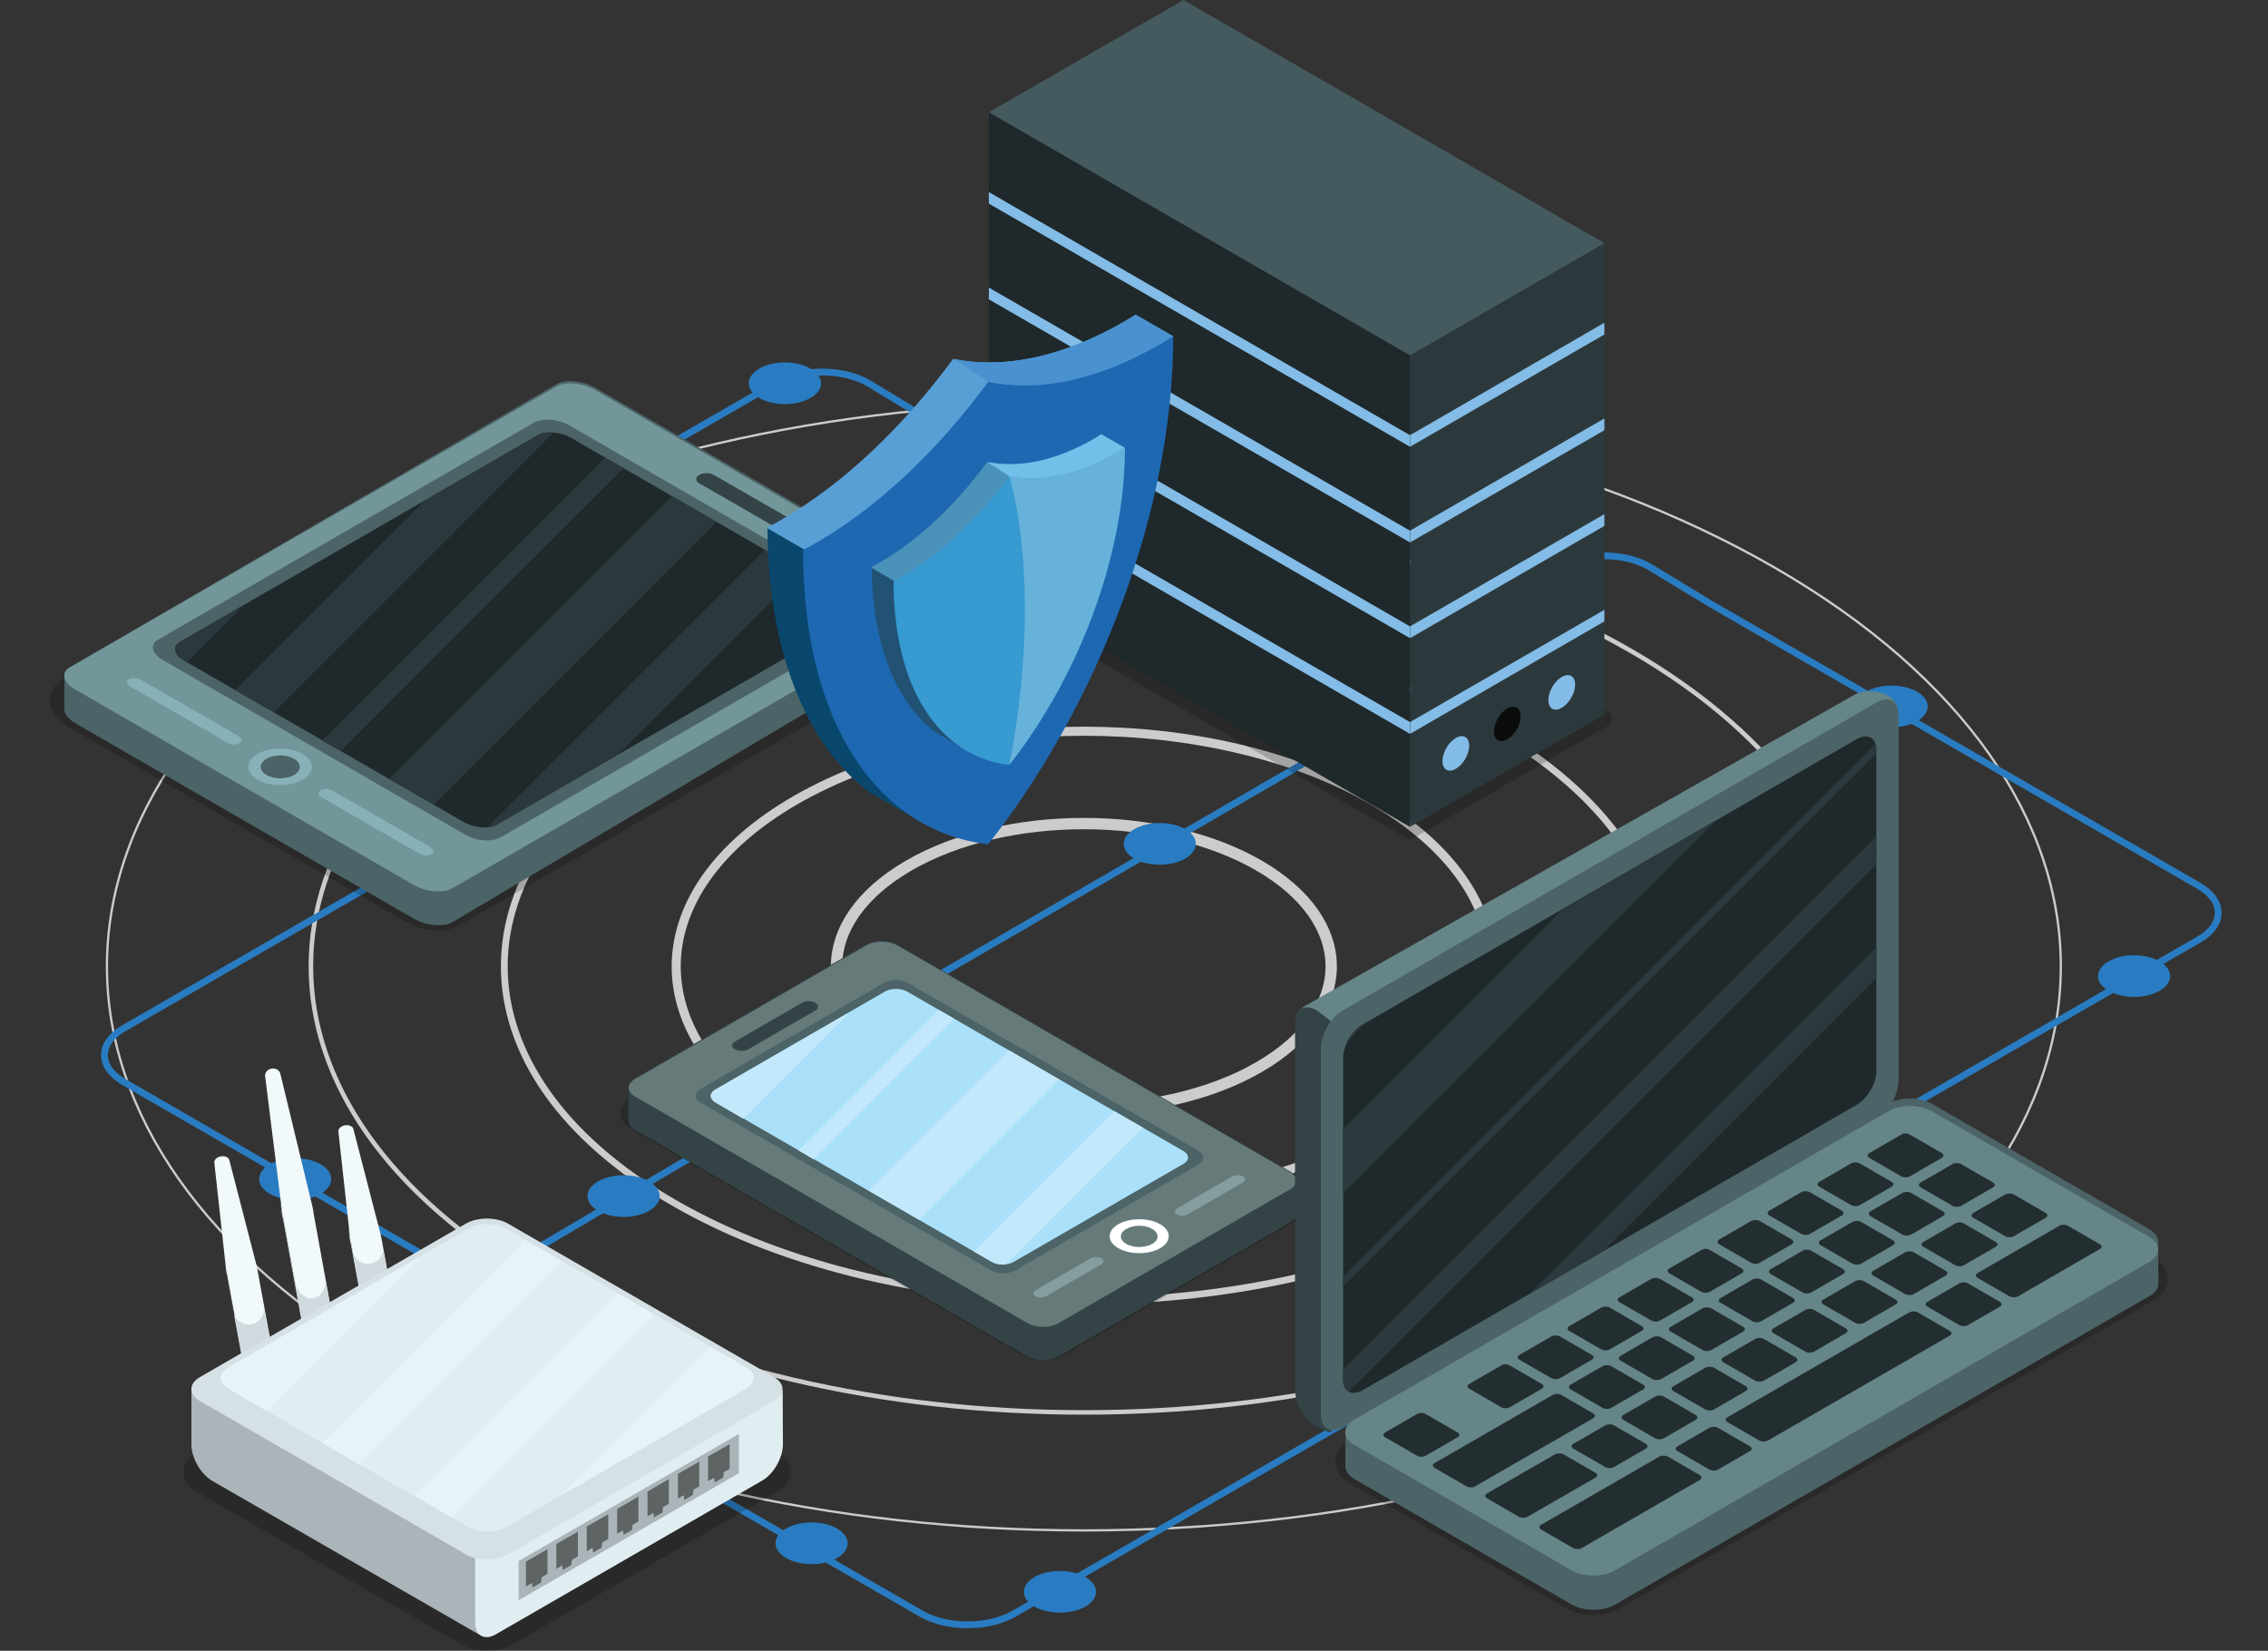 <?xml version="1.0" encoding="UTF-8"?> <!-- Generator: Adobe Illustrator 19.0.0, SVG Export Plug-In . SVG Version: 6.00 Build 0) --> <svg xmlns="http://www.w3.org/2000/svg" xmlns:xlink="http://www.w3.org/1999/xlink" id="Layer_1" x="0px" y="0px" viewBox="0 0 1000 727.9" xml:space="preserve"><rect x="0" y="0" width="1000" height="727.9" fill="#333333" stroke="none"/> <g id="XMLID_1_"> <g id="XMLID_155_"> <path id="XMLID_160_" fill="none" stroke="#CCCCCC" stroke-linecap="round" stroke-linejoin="round" stroke-miterlimit="10" d=" M782.5,602c-168.2,97.1-441,97.1-609.2,0c-168.2-97.1-168.2-254.6,0-351.7c168.2-97.1,441-97.1,609.2,0 C950.7,347.4,950.7,504.8,782.5,602z"></path> <path id="XMLID_159_" fill="none" stroke="#CCCCCC" stroke-width="2" stroke-linecap="round" stroke-linejoin="round" stroke-miterlimit="10" d=" M718.9,565.2c-133.1,76.8-348.9,76.8-482,0c-133.1-76.8-133.1-201.4,0-278.3c133.1-76.8,348.9-76.8,482,0 C852,363.8,852,488.4,718.9,565.2z"></path> <path id="XMLID_158_" fill="none" stroke="#CCCCCC" stroke-width="3" stroke-linecap="round" stroke-linejoin="round" stroke-miterlimit="10" d=" M658.6,530.4c-99.8,57.6-261.6,57.6-361.4,0c-99.8-57.6-99.8-151,0-208.7c99.8-57.6,261.6-57.6,361.4,0 C758.4,379.4,758.4,472.8,658.6,530.4z"></path> <path id="XMLID_157_" fill="none" stroke="#CCCCCC" stroke-width="4" stroke-linecap="round" stroke-linejoin="round" stroke-miterlimit="10" d=" M605,499.5c-70.2,40.5-184,40.5-254.2,0c-70.2-40.5-70.2-106.2,0-146.7c70.2-40.5,184-40.5,254.2,0 C675.2,393.3,675.2,459,605,499.5z"></path> <path id="XMLID_156_" fill="none" stroke="#CCCCCC" stroke-width="5" stroke-linecap="round" stroke-linejoin="round" stroke-miterlimit="10" d=" M555,470.6c-42.6,24.6-111.6,24.6-154.2,0c-42.6-24.6-42.6-64.4,0-89c42.6-24.6,111.6-24.6,154.2,0 C597.6,406.2,597.6,446,555,470.6z"></path> </g> <path id="XMLID_154_" fill="none" stroke="#297CC1" stroke-width="3" stroke-linecap="round" stroke-linejoin="round" stroke-miterlimit="10" d=" M624.3,285.8l62-35.8c11.4-6.6,29.8-6.6,41.1,0l26.7,16.2l215.4,124.4c11.4,6.6,11.4,17.2,0,23.7L781.4,522.9"></path> <path id="XMLID_153_" fill="none" stroke="#297CC1" stroke-width="3" stroke-linecap="round" stroke-linejoin="round" stroke-miterlimit="10" d=" M221.4,238.5L341.9,169c11.4-6.6,29.8-6.6,41.1,0l26.7,16.2l136.1,78.6"></path> <path id="XMLID_152_" fill="none" stroke="#297CC1" stroke-width="3" stroke-linecap="round" stroke-linejoin="round" stroke-miterlimit="10" d=" M240.1,584.2L54.6,477.1c-11.4-6.6-11.4-17.2,0-23.7l200.9-116"></path> <line id="XMLID_151_" fill="none" stroke="#297CC1" stroke-width="3" stroke-linecap="round" stroke-linejoin="round" stroke-miterlimit="10" x1="364.5" y1="475" x2="221.4" y2="559.5"></line> <line id="XMLID_150_" fill="none" stroke="#297CC1" stroke-width="3" stroke-linecap="round" stroke-linejoin="round" stroke-miterlimit="10" x1="601.3" y1="321.2" x2="364.9" y2="458.4"></line> <path id="XMLID_149_" fill="none" stroke="#297CC1" stroke-width="3" stroke-linecap="round" stroke-linejoin="round" stroke-miterlimit="10" d=" M666.1,585.2L447.2,711.5c-11.4,6.6-29.8,6.6-41.1,0L231.9,611"></path> <path id="XMLID_148_" opacity="0.2" fill="#010101" d="M709.2,314L523.5,206.8c-1.1-0.6-2.4-0.6-3.5,0l-85.8,49.5 c-1.1,0.6-1.7,1.8-1.7,3c0,1.2,0.7,2.4,1.7,3l185.7,107.2c0.5,0.3,1.1,0.5,1.7,0.5c0.6,0,1.2-0.2,1.7-0.5l85.8-49.5 c1.1-0.6,1.7-1.8,1.7-3C710.9,315.7,710.2,314.6,709.2,314z"></path> <g id="XMLID_132_"> <polygon id="XMLID_147_" fill="#2C393C" points="707.4,315.1 621.7,364.6 621.7,156 707.4,106.5 "></polygon> <polygon id="XMLID_146_" fill="#83BCE6" points="707.4,147.5 621.7,197 621.7,191.9 707.4,142.3 "></polygon> <polygon id="XMLID_145_" fill="#83BCE6" points="707.4,189.7 621.7,239.2 621.7,234 707.4,184.5 "></polygon> <polygon id="XMLID_144_" fill="#83BCE6" points="707.4,231.9 621.7,281.4 621.7,276.2 707.4,226.7 "></polygon> <polygon id="XMLID_143_" fill="#83BCE6" points="707.4,274 621.7,323.6 621.7,318.4 707.4,268.9 "></polygon> <path id="XMLID_142_" fill="#0B0D0D" d="M670.5,315.8c0,3.8-2.6,8.4-5.9,10.2c-3.3,1.9-5.9,0.4-5.9-3.4c0-3.8,2.6-8.4,5.9-10.2 C667.8,310.5,670.5,312,670.5,315.8z"></path> <g id="XMLID_139_"> <path id="XMLID_141_" fill="#83BCE6" d="M641.9,325.4c-3.3,1.9-5.9,6.5-5.9,10.2c0,3.8,2.7,5.3,5.9,3.4c3.3-1.9,5.9-6.5,5.9-10.2 C647.8,325.1,645.2,323.5,641.9,325.4z"></path> <path id="XMLID_140_" fill="#83BCE6" d="M688.6,298.5c-3.3,1.9-5.9,6.5-5.9,10.2c0,3.8,2.7,5.3,5.9,3.4c3.3-1.9,5.9-6.5,5.9-10.2 C694.5,298.1,691.9,296.6,688.6,298.5z"></path> </g> <polygon id="XMLID_138_" fill="#1F282A" points="621.7,364.6 436,257.4 436,48.8 621.7,156 "></polygon> <polygon id="XMLID_137_" fill="#455A5F" points="621.7,156.7 436,49.5 521.8,0 707.4,107.2 "></polygon> <polygon id="XMLID_136_" fill="#83BCE6" points="621.7,197 436,89.8 436,84.7 621.7,191.9 "></polygon> <polygon id="XMLID_135_" fill="#83BCE6" points="621.7,239.2 436,132 436,126.8 621.7,234 "></polygon> <polygon id="XMLID_134_" fill="#83BCE6" points="621.7,281.4 436,174.2 436,169 621.7,276.2 "></polygon> <polygon id="XMLID_133_" fill="#83BCE6" points="621.7,323.6 436,216.4 436,211.2 621.7,318.4 "></polygon> </g> <path id="XMLID_131_" opacity="0.2" fill="#010101" d="M570.5,524.8l-173.2-100c-2.3-1.3-5.4-2.1-8.5-2.1c-3.2,0-6.2,0.7-8.5,2.1 l-102.1,59c-2.9,1.7-4.6,4.2-4.6,7c0,2.8,1.7,5.3,4.6,7l173.2,100c2.3,1.3,5.4,2.1,8.5,2.1c3.2,0,6.2-0.7,8.5-2.1l102.1-59 c2.9-1.7,4.6-4.2,4.6-7C575.1,529,573.4,526.5,570.5,524.8z"></path> <g id="XMLID_117_"> <path id="XMLID_130_" fill="#334346" d="M571.4,521.3C571.4,521.3,571.4,521.3,571.4,521.3c0-0.1,0-0.1,0-0.1c0,0,0,0,0-0.1 c0,0,0,0,0-0.1s0,0,0-0.1c0,0,0,0,0-0.1c0,0,0,0,0-0.1c0,0,0,0,0-0.1c0,0,0,0,0-0.1c0,0,0,0,0-0.1c0,0,0,0,0-0.1 c0-1.4-0.9-2.8-2.8-3.9l-173.2-100c-3.7-2.1-9.7-2.1-13.4,0l-102.1,59c-1.9,1.1-2.8,2.5-2.8,3.9c0,0,0,0,0,0.1c0,0,0,0,0,0.1 c0,0,0,0,0,0.1c0,0,0,0,0,0.1c0,0,0,0,0,0.1c0,0,0,0,0,0.1c0,0,0,0,0,0.1c0,0,0,0,0,0.1c0,0,0,0,0,0.1c0,0,0,0,0,0.1s0,0,0,0.1 c0,0,0,0,0,0.1c0,0,0,0,0,0.1c0,0,0,0,0,0.1c0,0,0,0,0,0.1c0,0,0,0,0,0.1c0,0,0,0,0,0.1c0,0,0,0,0,0.1c0,0,0,0,0,0.1 c0,0,0,0,0,0.1c0,0,0,0,0,0.1c0,0,0,0,0,0.1c0,0,0,0,0,0.1s0,0,0,0.1c0,0,0,0,0,0.1c0,0,0,0,0,0.1c0,0,0,0,0,0.1c0,0,0,0,0,0.1 c0,0,0,0,0,0.1c0,0,0,0,0,0.1c0,0,0,0,0,0.1c0,0,0,0,0,0.1c0,0,0,0,0,0.1c0,0,0,0,0,0.1c0,0,0,0,0,0.1c0,0,0,0,0,0.1s0,0,0,0.1 c0,0,0,0,0,0.1c0,0,0,0,0,0.1c0,0,0,0,0,0.1c0,0,0,0,0,0.1c0,0,0,0,0,0.1c0,0,0,0,0,0.1c0,0,0,0,0,0.1c0,0,0,0,0,0.1 c0,0,0,0,0,0.1c0,0,0,0,0,0.1c0,0,0,0,0,0.1c0,0,0,0,0,0.1c0,0,0,0,0,0.1c0,0,0,0,0,0.1c0,0,0,0,0,0.1c0,0,0,0,0,0.1 c0,0,0,0,0,0.1c0,0,0,0,0,0.1c0,0,0,0,0,0.1c0,0,0,0,0,0.1c0,0,0,0,0,0.1c0,0,0,0,0,0.1c0,0,0,0,0,0.1c0,0,0,0,0,0.1 c0,0,0,0,0,0.1c0,0,0,0,0,0.1s0,0,0,0.1c0,0,0,0,0,0.1c0,0,0,0,0,0.1c0,0,0,0,0,0.1c0,0,0,0,0,0.1c0,0,0,0,0,0.1c0,0,0,0,0,0.1 c0,0,0,0,0,0.1c0,0,0,0,0,0.1c0,0,0,0,0,0.1c0,0,0,0,0,0.1s0,0,0,0.1c0,0,0,0,0,0.1c0,0,0,0,0,0.1c0,0,0,0,0,0.1c0,0,0,0,0,0.1 c0,0,0,0,0,0.1c0,0,0,0,0,0.1c0,0,0,0,0,0.1c0,0,0,0,0,0.1c0,0,0,0,0,0.1c0,0,0,0,0,0.1s0,0,0,0.1c0,0,0,0,0,0.1c0,0,0,0,0,0.1 c0,0,0,0,0,0.1s0,0,0,0.1c0,0,0,0,0,0.1c0,0,0,0,0,0.1c0,0,0,0,0,0.1c0,0,0,0,0,0.1c0,0,0,0,0,0.1c0,0,0,0,0,0.1c0,0,0,0,0,0.1 c0,0,0,0,0,0.1c0,0,0,0,0,0.1c0,0,0,0,0,0.1s0,0,0,0.1c0,0,0,0,0,0.1c0,0,0,0,0,0.1c0,0,0,0,0,0.1s0,0,0,0.1c0,0,0,0,0,0.1 c0,0,0,0,0,0.1c0,0,0,0,0,0.1c0,0,0,0,0,0.1c0,0,0,0,0,0.1c0,0,0,0,0,0.1c0,0,0,0,0,0.1c0,0,0,0,0,0.1s0,0,0,0.1c0,0,0,0,0,0.1 c0,0,0,0,0,0.1c0,0,0,0,0,0.1c0,0,0,0,0,0.1c0,0,0,0,0,0.1c0,0,0,0,0,0.1s0,0,0,0.1c0,0,0,0,0,0.1c0,0,0,0,0,0.1c0,0,0,0,0,0.1 c0,0,0,0,0,0.1c0,0,0,0,0,0.1c0,0,0,0,0,0.1c0,0,0,0,0,0.1c0,0,0,0,0,0.1c0,0,0,0,0,0.1c0,0,0,0,0,0.1c0,0,0,0,0,0.1 c0,0,0,0,0,0.1c0,0,0,0,0,0.1c0,0,0,0,0,0.1c0,0,0,0,0,0.1c0,0,0,0,0,0.1c0,0,0,0,0,0.1c0,0,0,0,0,0.1c0,0,0,0,0,0.1 c0,0,0,0,0,0.1c0,0,0,0,0,0.1c0,0,0,0,0,0.1c0,0,0,0,0,0.1c0,0,0,0,0,0.1s0,0,0,0.1c0,0,0,0,0,0.1s0,0,0,0.1c0,0,0,0,0,0.1 c0,0,0,0,0,0.1c0,1.4,0.9,2.8,2.8,3.9l173.2,100c3.7,2.1,9.7,2.1,13.4,0l102.1-59c1.9-1.1,2.8-2.5,2.8-3.9c0,0,0,0,0-0.1 c0,0,0,0,0-0.1c0,0,0,0,0-0.1c0,0,0,0,0-0.1c0,0,0,0,0-0.1c0,0,0,0,0-0.1c0,0,0,0,0-0.1s0,0,0-0.1c0,0,0,0,0-0.1c0,0,0,0,0-0.1 c0,0,0,0,0-0.1c0,0,0,0,0-0.1c0,0,0,0,0-0.1c0,0,0,0,0-0.1c0,0,0,0,0-0.1c0,0,0,0,0-0.1c0,0,0,0,0-0.1c0,0,0,0,0-0.1 c0,0,0,0,0-0.1s0,0,0-0.1c0,0,0,0,0-0.1c0,0,0,0,0-0.1c0,0,0,0,0-0.1c0,0,0,0,0-0.1c0,0,0,0,0-0.1c0,0,0,0,0-0.1c0,0,0,0,0-0.1 c0,0,0,0,0-0.1c0,0,0,0,0-0.1c0,0,0,0,0-0.1c0,0,0,0,0-0.1c0,0,0,0,0-0.1c0,0,0,0,0-0.1c0,0,0,0,0-0.1c0,0,0,0,0-0.1s0,0,0-0.1 c0,0,0,0,0-0.1c0,0,0,0,0-0.1c0,0,0,0,0-0.1c0,0,0,0,0-0.1c0,0,0,0,0-0.1c0,0,0,0,0-0.1c0,0,0,0,0-0.1c0,0,0,0,0-0.1 c0,0,0,0,0-0.1c0,0,0,0,0-0.1c0,0,0,0,0-0.1c0,0,0,0,0-0.1s0,0,0-0.1c0,0,0,0,0-0.1c0,0,0,0,0-0.1c0,0,0,0,0-0.1c0,0,0,0,0-0.1 c0,0,0,0,0-0.1c0,0,0,0,0-0.1c0,0,0,0,0-0.1c0,0,0,0,0-0.1c0,0,0,0,0-0.1c0,0,0,0,0-0.1c0,0,0,0,0-0.1c0,0,0,0,0-0.1 c0,0,0,0,0-0.1s0,0,0-0.1c0,0,0,0,0-0.1c0,0,0,0,0-0.1c0,0,0,0,0-0.1c0,0,0,0,0-0.1c0,0,0,0,0-0.1c0,0,0,0,0-0.1c0,0,0,0,0-0.1 c0,0,0,0,0-0.1c0,0,0,0,0-0.1c0,0,0,0,0-0.1c0,0,0,0,0-0.1c0,0,0,0,0-0.1c0,0,0,0,0-0.1c0,0,0,0,0-0.1c0,0,0,0,0-0.1 c0,0,0,0,0-0.1c0,0,0,0,0-0.1c0,0,0,0,0-0.1c0,0,0,0,0-0.1c0,0,0,0,0-0.1c0,0,0,0,0-0.1c0,0,0,0,0-0.1c0,0,0,0,0-0.1 c0,0,0,0,0-0.1s0,0,0-0.1c0,0,0,0,0-0.1s0,0,0-0.1c0,0,0,0,0-0.1c0,0,0,0,0-0.1c0,0,0,0,0-0.1c0,0,0,0,0-0.1c0,0,0,0,0-0.1 c0,0,0,0,0-0.1c0,0,0,0,0-0.1c0,0,0,0,0-0.1c0,0,0,0,0-0.1c0,0,0,0,0-0.1c0,0,0,0,0-0.1c0,0,0,0,0-0.1c0,0,0,0,0-0.1s0,0,0-0.1 c0,0,0,0,0-0.1c0,0,0,0,0-0.1c0,0,0,0,0-0.1c0,0,0,0,0-0.1c0,0,0,0,0-0.1c0,0,0,0,0-0.1c0,0,0,0,0-0.1c0,0,0,0,0-0.1s0,0,0-0.1 c0,0,0,0,0-0.1c0,0,0,0,0-0.1c0,0,0,0,0-0.1c0,0,0,0,0-0.1c0,0,0,0,0-0.1c0,0,0,0,0-0.1c0,0,0,0,0-0.1c0,0,0,0,0-0.1 c0,0,0,0,0-0.1c0,0,0,0,0-0.1c0,0,0,0,0-0.1c0,0,0,0,0-0.1c0,0,0,0,0-0.1c0,0,0,0,0-0.1c0,0,0,0,0-0.1c0,0,0,0,0-0.1 c0,0,0,0,0-0.1c0,0,0,0,0-0.1c0,0,0,0,0-0.1c0,0,0,0,0-0.1c0,0,0,0,0-0.1c0,0,0,0,0-0.1c0,0,0,0,0-0.1c0,0,0,0,0-0.1 C571.4,521.4,571.4,521.4,571.4,521.3C571.4,521.4,571.4,521.4,571.4,521.3z"></path> <path id="XMLID_129_" fill="#677A7A" d="M568.7,516.8c3.7,2.1,3.7,5.6,0,7.7l-102.1,59c-3.7,2.1-9.7,2.1-13.4,0l-173.2-100 c-3.7-2.1-3.7-5.6,0-7.7l102.1-59c3.7-2.1,9.7-2.1,13.4,0L568.7,516.8z"></path> <path id="XMLID_128_" fill="#4C6467" d="M528.4,507.4c2.9,1.7,2.9,4.4,0,6.1l-80.8,46.7c-2.9,1.7-7.7,1.7-10.6,0l-128.1-74 c-2.9-1.7-2.9-4.4,0-6.1l80.8-46.7c2.9-1.7,7.7-1.7,10.6,0L528.4,507.4z"></path> <path id="XMLID_127_" fill="#AAE0FA" d="M521.7,507.5c2.8,1.6,2.8,4.2,0.1,5.7l-74.8,43.2c-2.7,1.6-7.2,1.5-9.9-0.1l-121.6-70.2 c-2.8-1.6-2.8-4.2-0.1-5.7l74.8-43.2c2.7-1.6,7.2-1.5,9.9,0.1L521.7,507.5z"></path> <path id="XMLID_126_" fill="#C2E8FB" d="M315.5,486.2l12.2,7.1c15.7-15.7,31.4-31.4,47.1-47.1l-59.4,34.3 C312.7,482,312.8,484.6,315.5,486.2z"></path> <path id="XMLID_125_" fill="#C2E8FB" d="M467.1,476L445,463.2c-20.6,20.6-41.3,41.3-61.9,61.9l22.2,12.8 C425.8,517.3,446.5,496.6,467.1,476z"></path> <path id="XMLID_124_" fill="#C2E8FB" d="M443.6,557.5l60.3-60.3l-12.5-7.2c-20.6,20.6-41.3,41.3-61.9,61.9l7.6,4.4 C438.9,557.4,441.3,557.8,443.6,557.5z"></path> <path id="XMLID_123_" fill="#C2E8FB" d="M420.7,449.2l-6.8-3.9c-20.6,20.7-41.2,41.4-61.8,62l6.7,3.9 C379.4,490.5,400,469.8,420.7,449.2z"></path> <path id="XMLID_122_" fill="#334346" d="M359.5,442.2c1.6,0.9,1.6,2.5,0,3.4l-29.6,17.1c-1.6,0.9-4.3,0.9-5.9,0l0,0 c-1.6-0.9-1.6-2.5,0-3.4l29.6-17.1C355.2,441.2,357.9,441.2,359.5,442.2L359.5,442.2z"></path> <path id="XMLID_121_" fill="#FFFFFF" d="M511.5,539.8c5.1,2.9,5.1,7.7,0,10.6c-5.1,2.9-13.3,2.9-18.4,0c-5.1-2.9-5.1-7.7,0-10.6 C498.2,536.9,506.4,536.9,511.5,539.8z"></path> <path id="XMLID_120_" fill="#677A7A" d="M508,541.9c3.2,1.8,3.2,4.8,0,6.6c-3.2,1.8-8.3,1.8-11.4,0c-3.2-1.8-3.2-4.8,0-6.6 C499.8,540,504.9,540,508,541.9z"></path> <path id="XMLID_119_" fill="#859D9E" d="M485.6,554.8c1.3,0.7,1.3,1.9,0,2.7l-24.4,14.1c-1.3,0.7-3.3,0.7-4.6,0l0,0 c-1.3-0.7-1.3-1.9,0-2.7l24.4-14.1C482.2,554.1,484.3,554.1,485.6,554.8L485.6,554.8z"></path> <path id="XMLID_118_" fill="#859D9E" d="M548,518.7c1.3,0.7,1.3,1.9,0,2.7l-24.4,14.1c-1.3,0.7-3.3,0.7-4.6,0l0,0 c-1.3-0.7-1.3-1.9,0-2.7l24.4-14.1C544.7,518,546.8,518,548,518.7L548,518.7z"></path> </g> <path id="XMLID_116_" opacity="0.2" fill="#010101" d="M414.6,263.5l-149.1-86.1c-4.1-2.4-9.2-3.7-14-3.7c-3.6,0-6.8,0.8-9.3,2.2 L27.5,299.8c-3.5,2-5.5,5.3-5.5,9c0,4.5,3,8.8,8.1,11.7l149.1,86.1c4.1,2.4,9.2,3.7,14,3.7c3.6,0,6.8-0.8,9.3-2.2l214.6-123.9 c3.5-2,5.5-5.3,5.5-9C422.7,270.8,419.8,266.5,414.6,263.5z"></path> <g id="XMLID_100_"> <path id="XMLID_115_" fill="#4C6467" d="M416.4,268.6C416.4,268.5,416.4,268.5,416.4,268.6c0-0.1,0-0.1,0-0.2c0,0,0-0.1,0-0.1 c0,0,0-0.1,0-0.1c0,0,0-0.1,0-0.1c0,0,0,0,0-0.1c0,0,0-0.1,0-0.1c0,0,0-0.1,0-0.1c0,0,0-0.1,0-0.1c0,0,0-0.1,0-0.1 c0,0,0-0.1,0-0.1c0,0,0-0.1,0-0.1c0,0,0-0.1,0-0.1c0,0,0-0.1,0-0.1c0,0,0-0.1,0-0.1c0,0,0-0.1,0-0.1c0,0,0-0.1,0-0.1 c0,0,0-0.1,0-0.1c0,0,0-0.1,0-0.1c0,0,0-0.1,0-0.1c0,0,0-0.1,0-0.1c0,0,0,0,0-0.1c0,0,0-0.1,0-0.1c0,0,0-0.1,0-0.1 c0,0,0-0.1,0-0.1c0,0,0-0.1,0-0.1c0,0,0-0.1,0-0.1c0,0,0-0.1,0-0.1c0,0,0-0.1,0-0.1c0,0,0-0.1,0-0.1c0,0,0-0.1,0-0.1 c0,0,0-0.1,0-0.1c0,0,0-0.1,0-0.1c0,0,0-0.1,0-0.1c0,0,0-0.1,0-0.1c0,0,0-0.1,0-0.1c0,0,0-0.1,0-0.1c0,0,0-0.1,0-0.1 c0,0,0-0.1,0-0.1c0,0,0-0.1,0-0.1c0,0,0,0,0-0.1c0,0,0-0.1,0-0.1c0,0,0,0,0-0.1c0,0,0-0.1,0-0.1c0,0,0-0.1,0-0.1c0,0,0-0.1,0-0.1 c0,0,0-0.1,0-0.1c0,0,0-0.1,0-0.1c0,0,0-0.1,0-0.1c0,0,0-0.1,0-0.1c0,0,0-0.1,0-0.1c0.2-2.1-1.6-4.6-5-6.5l-149.1-86.1 c-5.4-3.1-13-3.8-17-1.5L30.7,294.3c-1.5,0.9-2.3,2.1-2.3,3.3c0,0.1,0,0.2,0,0.2c0,0,0,0.1,0,0.1c0,0,0,0.1,0,0.1c0,0,0,0.1,0,0.1 c0,0,0,0.1,0,0.1c0,0,0,0.1,0,0.1c0,0,0,0.1,0,0.1c0,0,0,0.1,0,0.1c0,0,0,0,0,0.1c0,0,0,0.1,0,0.1c0,0,0,0.1,0,0.1 c0,0,0,0.1,0,0.1c0,0,0,0.1,0,0.1c0,0,0,0.1,0,0.1c0,0,0,0.1,0,0.1c0,0,0,0.1,0,0.1c0,0,0,0.1,0,0.1c0,0,0,0.1,0,0.1 c0,0,0,0.1,0,0.1c0,0,0,0.1,0,0.1c0,0,0,0.1,0,0.1c0,0,0,0.1,0,0.1c0,0,0,0,0,0.1c0,0,0,0.1,0,0.1c0,0,0,0.1,0,0.1 c0,0,0,0.1,0,0.1c0,0,0,0.1,0,0.1c0,0,0,0.1,0,0.1c0,0,0,0.1,0,0.1c0,0,0,0.1,0,0.1c0,0,0,0.1,0,0.1c0,0,0,0.1,0,0.1 c0,0,0,0.1,0,0.1c0,0,0,0.1,0,0.1c0,0,0,0.1,0,0.1c0,0,0,0.1,0,0.1c0,0,0,0.1,0,0.1c0,0,0,0.1,0,0.1c0,0,0,0.1,0,0.1 c0,0,0,0.1,0,0.1c0,0,0,0.1,0,0.1c0,0,0,0.1,0,0.1c0,0,0,0,0,0.1c0,0,0,0.1,0,0.1c0,0,0,0.1,0,0.1c0,0,0,0.1,0,0.1 c0,0,0,0.1,0,0.1c0,0,0,0.1,0,0.1c0,0,0,0.1,0,0.1c0,0,0,0.1,0,0.1c0,0,0,0,0,0.1c0,0,0,0.1,0,0.1c0,0,0,0.1,0,0.1 c0,0,0,0.1,0,0.1c0,0,0,0.1,0,0.1c0,0,0,0.1,0,0.1c0,0,0,0.1,0,0.1c0,0,0,0.1,0,0.1c0,0,0,0.1,0,0.1c0,0,0,0.1,0,0.1 c0,0,0,0.1,0,0.1c0,0,0,0.1,0,0.1c0,0,0,0.1,0,0.1c0,0,0,0.1,0,0.1c0,0,0,0.1,0,0.1c0,0,0,0.1,0,0.1c0,0,0,0.1,0,0.1 c0,0,0,0.1,0,0.1c0,0,0,0.1,0,0.1c0,0,0,0.1,0,0.1c0,0,0,0,0,0.1c0,0,0,0.1,0,0.1c0,0,0,0.1,0,0.1c0,0,0,0.1,0,0.1 c0,0,0,0.1,0,0.1c0,0,0,0.1,0,0.1c0,0,0,0.1,0,0.1c0,0,0,0.1,0,0.1c0,0,0,0.1,0,0.1c0,0,0,0.1,0,0.1c0,0,0,0.1,0,0.1 c0,0,0,0.1,0,0.1c0,0,0,0.1,0,0.1c0,0,0,0.1,0,0.1c0,0,0,0.1,0,0.1c0,0,0,0.1,0,0.1c0,0,0,0.1,0,0.1c0,0,0,0.1,0,0.1 c0,0,0,0.1,0,0.1c0,0,0,0.1,0,0.1c0,0,0,0.1,0,0.1c0,0,0,0.1,0,0.1c0,0,0,0.1,0,0.1c0,0,0,0.1,0,0.1c0,0,0,0.1,0,0.1 c0,0,0,0.1,0,0.1c0,0,0,0.1,0,0.1c0,0,0,0.1,0,0.1c0,0,0,0.1,0,0.1c0,0,0,0.1,0,0.1c0,0,0,0.1,0,0.1c0,0,0,0.1,0,0.1 c0,0,0,0.1,0,0.1c0,0,0,0.1,0,0.1c0,0,0,0.1,0,0.1c0,0,0,0.1,0,0.1c0,0,0,0.1,0,0.1c0,0,0,0.1,0,0.1c0,0,0,0.1,0,0.1 c0,0,0,0.1,0,0.1c0,0,0,0.1,0,0.1c0,0,0,0.1,0,0.1c0,0,0,0.1,0,0.1c0,0,0,0.1,0,0.1c0,0,0,0.1,0,0.1c0,0,0,0,0,0.1 c0,0,0,0.1,0,0.1c0,0,0,0.1,0,0.1c0,0,0,0.1,0,0.1c0,0,0,0.1,0,0.1c0,0,0,0.1,0,0.1c0,0,0,0.1,0,0.1c0,0,0,0.1,0,0.1 c0,0,0,0.1,0,0.1c0,0,0,0.1,0,0.1c0,0,0,0.1,0,0.1c0,0,0,0.1,0,0.1c0,0,0,0.1,0,0.1c0,0,0,0.1,0,0.1c0,0,0,0.1,0,0.1 c0,0,0,0.1,0,0.1c0,0,0,0.1,0,0.1c0,0,0,0.1,0,0.1c0,0,0,0.1,0,0.1c0,0,0,0.1,0,0.1c0,0,0,0.1,0,0.1c0,0,0,0.1,0,0.1 c0,0,0,0.1,0,0.1c0,0,0,0.1,0,0.1c0,0,0,0.1,0,0.1c0,0,0,0.1,0,0.1c0,0,0,0.1,0,0.1c0,0,0,0.1,0,0.1c0,0,0,0.1,0,0.1 c0,0,0,0.1,0,0.1c0,0,0,0.1,0,0.1c0,0,0,0.1,0,0.1c0,0,0,0.1,0,0.1c-0.2,2.1,1.6,4.6,5,6.5l149.1,86.1c5.4,3.1,13,3.8,17,1.5 L414,279.5c1.5-0.9,2.3-2.1,2.3-3.4c0,0,0-0.1,0-0.1c0,0,0-0.1,0-0.1c0,0,0-0.1,0-0.1c0,0,0-0.1,0-0.1c0,0,0,0,0-0.1 c0,0,0-0.1,0-0.1c0,0,0-0.1,0-0.1c0,0,0-0.1,0-0.1c0,0,0-0.1,0-0.1c0,0,0-0.1,0-0.1c0,0,0-0.1,0-0.1c0,0,0-0.1,0-0.1 c0,0,0-0.1,0-0.1c0,0,0-0.1,0-0.1c0,0,0-0.1,0-0.1c0,0,0-0.1,0-0.1c0,0,0-0.1,0-0.1c0,0,0-0.1,0-0.1c0,0,0-0.1,0-0.1 c0,0,0-0.1,0-0.1c0,0,0-0.1,0-0.1c0,0,0-0.1,0-0.1c0,0,0-0.1,0-0.1c0,0,0-0.1,0-0.1c0,0,0-0.1,0-0.1c0,0,0-0.1,0-0.1 c0,0,0-0.1,0-0.1c0,0,0-0.1,0-0.1c0,0,0-0.1,0-0.1c0,0,0-0.1,0-0.1c0,0,0-0.1,0-0.1c0,0,0-0.1,0-0.1c0,0,0-0.1,0-0.1 c0,0,0-0.1,0-0.1c0,0,0-0.1,0-0.1c0,0,0-0.1,0-0.1c0,0,0-0.1,0-0.1c0,0,0-0.1,0-0.1c0,0,0-0.1,0-0.1c0,0,0-0.1,0-0.1 c0,0,0-0.1,0-0.1c0,0,0-0.1,0-0.1c0,0,0-0.1,0-0.1c0,0,0-0.1,0-0.1c0,0,0-0.1,0-0.1c0,0,0-0.1,0-0.1c0,0,0-0.1,0-0.1 c0,0,0-0.1,0-0.1c0,0,0-0.1,0-0.1c0,0,0-0.1,0-0.1c0,0,0-0.1,0-0.1c0,0,0-0.1,0-0.1c0,0,0-0.1,0-0.1c0,0,0-0.1,0-0.1 c0,0,0-0.1,0-0.1c0,0,0-0.1,0-0.1c0,0,0-0.1,0-0.1c0,0,0-0.1,0-0.1c0,0,0-0.1,0-0.1c0,0,0-0.1,0-0.1c0,0,0-0.1,0-0.1 c0,0,0-0.1,0-0.1c0,0,0-0.1,0-0.1c0,0,0-0.1,0-0.1c0,0,0-0.1,0-0.1c0,0,0-0.1,0-0.1c0,0,0-0.1,0-0.1c0,0,0-0.1,0-0.1 c0,0,0-0.1,0-0.1c0,0,0-0.1,0-0.1c0,0,0-0.1,0-0.1c0,0,0-0.1,0-0.1c0,0,0-0.1,0-0.1c0,0,0-0.1,0-0.1c0,0,0-0.1,0-0.1 c0,0,0-0.1,0-0.1c0,0,0,0,0-0.1c0,0,0-0.1,0-0.1c0,0,0-0.1,0-0.1c0,0,0-0.1,0-0.1c0,0,0-0.1,0-0.1c0,0,0-0.1,0-0.1 c0,0,0-0.1,0-0.1c0,0,0,0,0-0.1c0,0,0-0.1,0-0.1c0,0,0-0.1,0-0.1c0,0,0-0.1,0-0.1c0,0,0-0.1,0-0.1c0,0,0-0.1,0-0.1 c0,0,0-0.1,0-0.1c0,0,0-0.1,0-0.1c0,0,0-0.1,0-0.1c0,0,0-0.1,0-0.1c0,0,0-0.1,0-0.1c0,0,0-0.1,0-0.1c0,0,0-0.1,0-0.1 C416.4,268.7,416.4,268.7,416.4,268.6C416.4,268.6,416.4,268.6,416.4,268.6z"></path> <path id="XMLID_114_" fill="#729699" d="M199.4,391.7c-4,2.3-11.6,1.6-17-1.5L33.3,304.1c-5.4-3.1-6.6-7.5-2.6-9.8l214.6-123.9 c4-2.3,11.6-1.6,17,1.5L411.4,258c5.4,3.1,6.6,7.5,2.6,9.8L199.4,391.7z"></path> <path id="XMLID_113_" fill="#4C6467" d="M220.6,369.3c-3.7,2.1-10.6,1.6-15.4-1.2L71.7,291c-4.8-2.8-5.8-6.8-2.1-8.9l165.9-95.8 c3.7-2.1,10.6-1.6,15.4,1.2l133.5,77.1c4.8,2.8,5.8,6.8,2.1,8.9L220.6,369.3z"></path> <path id="XMLID_112_" fill="#1F282A" d="M219.1,363.6c-3.5,2-9.9,1.5-14.4-1L81.2,291.3c-4.5-2.6-5.3-6.3-1.8-8.3l157.7-91.1 c3.5-2,9.9-1.5,14.4,1L375,264.2c4.5,2.6,5.3,6.3,1.8,8.3L219.1,363.6z"></path> <path id="XMLID_111_" fill="#2C393C" d="M81.2,291.3l1.3,0.7l25.7-25.7L79.4,283C75.9,285,76.7,288.7,81.2,291.3z"></path> <path id="XMLID_110_" fill="#2C393C" d="M244.1,190.7c-2.7-0.2-5.3,0.1-7.1,1.2l-49.5,28.6c-27.9,27.9-55.9,55.9-83.8,83.8l17,9.8 C161.9,273,203,231.9,244.1,190.7z"></path> <path id="XMLID_109_" fill="#2C393C" d="M315.9,230.1l-19.7-11.4c-41.6,41.6-83.1,83.1-124.7,124.7l19.7,11.4 C232.8,313.2,274.3,271.7,315.9,230.1z"></path> <path id="XMLID_108_" fill="#2C393C" d="M353.5,251.8l-16.3-9.4L214.8,364.8c1.6-0.1,3.1-0.5,4.3-1.2l53.5-30.9 C299.5,305.8,326.5,278.8,353.5,251.8z"></path> <path id="XMLID_107_" fill="#2C393C" d="M375,264.2l-0.2-0.1c-7.6,7.6-15.2,15.2-22.7,22.7l24.8-14.3 C380.3,270.5,379.5,266.8,375,264.2z"></path> <path id="XMLID_106_" fill="#2C393C" d="M274.9,206.5l-8.2-4.7c-41.6,41.6-83.1,83.1-124.7,124.7l8.2,4.7 C191.8,289.6,233.3,248,274.9,206.5z"></path> <path id="XMLID_105_" fill="#334346" d="M346.5,231.4c-1.8,1-4.6,1-6.4,0l-31.8-18.3c-1.8-1-1.8-2.7,0-3.7l0,0c1.8-1,4.6-1,6.4,0 l31.8,18.3C348.2,228.7,348.2,230.4,346.5,231.4L346.5,231.4z"></path> <path id="XMLID_104_" fill="#87B1B6" d="M133.4,343.8c-5.5,3.2-14.3,3.2-19.8,0c-5.5-3.2-5.5-8.3,0-11.4c5.5-3.1,14.3-3.1,19.8,0 C138.9,335.6,138.9,340.7,133.4,343.8z"></path> <path id="XMLID_103_" fill="#4C6467" d="M129.7,341.7c-3.4,2-8.9,2-12.2,0c-3.4-2-3.4-5.1,0-7.1c3.4-2,8.9-2,12.2,0 C133,336.5,133,339.7,129.7,341.7z"></path> <path id="XMLID_102_" fill="#87B1B6" d="M105.6,327.7c-1.4,0.8-3.6,0.8-4.9,0l-43-24.8c-1.9-1.1-2.3-2.6-0.9-3.4l0,0 c1.4-0.8,4-0.6,5.8,0.5l43,24.8C106.9,325.7,106.9,327,105.6,327.7L105.6,327.7z"></path> <path id="XMLID_101_" fill="#87B1B6" d="M190.3,376.7c-1.4,0.8-4,0.6-5.8-0.5l-43-24.8c-1.4-0.8-1.4-2.1,0-2.9l0,0 c1.4-0.8,3.6-0.8,4.9,0l43,24.8C191.3,374.4,191.7,375.9,190.3,376.7L190.3,376.7z"></path> </g> <path id="XMLID_99_" opacity="0.2" fill="#010101" d="M949.6,554.6l-95.8-55.3c-3.2-1.9-7.4-2.9-11.7-2.9c-4.4,0-8.5,1-11.7,2.9 L594.9,635.3c-3.9,2.2-6.1,5.6-6.1,9.3c0,3.6,2.2,7,6.1,9.3l95.8,55.3c3.2,1.9,7.4,2.9,11.7,2.9c4.4,0,8.5-1,11.7-2.9l235.5-135.9 c3.9-2.2,6.1-5.6,6.1-9.3C955.7,560.2,953.5,556.9,949.6,554.6z"></path> <path id="XMLID_98_" fill="#297CC1" d="M478.6,708.4c-6.2,3.6-16.3,3.6-22.5,0c-6.2-3.6-6.2-9.4,0-13c6.2-3.6,16.3-3.6,22.5,0 C484.8,699,484.8,704.8,478.6,708.4z"></path> <path id="XMLID_97_" fill="#297CC1" d="M369.1,687c-6.2,3.6-16.3,3.6-22.5,0c-6.2-3.6-6.2-9.4,0-13c6.2-3.6,16.3-3.6,22.5,0 C375.3,677.6,375.3,683.4,369.1,687z"></path> <path id="XMLID_96_" fill="#297CC1" d="M141.4,526.4c-6.2,3.6-16.3,3.6-22.5,0c-6.2-3.6-6.2-9.4,0-13c6.2-3.6,16.3-3.6,22.5,0 C147.6,517,147.6,522.8,141.4,526.4z"></path> <path id="XMLID_95_" fill="#297CC1" d="M286.2,533.9c-6.2,3.6-16.3,3.6-22.5,0c-6.2-3.6-6.2-9.4,0-13c6.2-3.6,16.3-3.6,22.5,0 C292.4,524.5,292.4,530.4,286.2,533.9z"></path> <path id="XMLID_94_" fill="#297CC1" d="M522.6,378.6c-6.2,3.6-16.3,3.6-22.5,0c-6.2-3.6-6.2-9.4,0-13c6.2-3.6,16.3-3.6,22.5,0 C528.8,369.2,528.8,375,522.6,378.6z"></path> <path id="XMLID_93_" fill="#297CC1" d="M845.3,318c-6.2,3.6-16.3,3.6-22.5,0c-6.2-3.6-6.2-9.4,0-13c6.2-3.6,16.3-3.6,22.5,0 C851.5,308.6,851.5,314.4,845.3,318z"></path> <path id="XMLID_92_" fill="#297CC1" d="M952.2,436.9c-6.2,3.6-16.3,3.6-22.5,0c-6.2-3.6-6.2-9.4,0-13c6.2-3.6,16.3-3.6,22.5,0 C958.4,427.5,958.4,433.3,952.2,436.9z"></path> <path id="XMLID_91_" fill="#297CC1" d="M357.3,175.5c-6.2,3.6-16.3,3.6-22.5,0c-6.2-3.6-6.2-9.4,0-13c6.2-3.6,16.3-3.6,22.5,0 C363.6,166.1,363.6,171.9,357.3,175.5z"></path> <path id="XMLID_90_" opacity="0.2" fill="#010101" d="M343.1,640.6l-117.3-67.7c-3-1.7-6.9-2.7-11-2.7c-4.1,0-8,1-11,2.7 L86.4,640.6c-3.6,2.1-5.6,5.2-5.6,8.5c0,3.3,2.1,6.4,5.6,8.5l117.3,67.7c3,1.7,6.9,2.7,11,2.7c4.1,0,8-1,11-2.7l117.3-67.7 c3.6-2.1,5.6-5.2,5.6-8.5C348.8,645.7,346.7,642.6,343.1,640.6z"></path> <g id="XMLID_64_"> <path id="XMLID_89_" fill="#ABB5B9" d="M211,686.4L93.6,618.7c-2.4-1.4-4.6-3.7-6.2-6.4c-0.9,0.5-1.8,0.8-3,0.9v23.8 c0,5.9,4.1,13,9.2,16L211,720.6c5.1,2.9,9.2-0.9,9.2-6.8l0-32.7C220.2,687,216.1,689.4,211,686.4z"></path> <path id="XMLID_88_" fill="#E1EEF1" d="M345.1,613.1h-2.5c-1.7,3-4,5.6-6.6,7.1l-117.3,63.7c-5.1,2.9-9.2,4.6-9.2-1.3v32.7 c0,5.9,4.1,8.3,9.2,5.3l117.3-67.7c5.1-2.9,9.2-10.1,9.2-16L345.1,613.1C345.1,613.1,345.1,613.1,345.1,613.1z"></path> <polygon id="XMLID_87_" fill="#ABB5B9" points="325.8,649.6 228.7,705.6 228.7,688.3 325.8,632.3 "></polygon> <g id="XMLID_79_"> <polygon id="XMLID_86_" fill="#5E6364" points="231.9,699.5 234.6,698 234.8,700 238.6,697.8 238.8,695.5 241.4,694 241.4,683.1 231.9,688.6 "></polygon> <polygon id="XMLID_85_" fill="#5E6364" points="245.3,691.8 247.9,690.2 248.1,692.3 251.9,690.1 252.2,687.8 254.8,686.3 254.8,675.4 245.3,680.8 "></polygon> <polygon id="XMLID_84_" fill="#5E6364" points="258.7,684 261.3,682.5 261.5,684.6 265.3,682.4 265.5,680.1 268.2,678.6 268.2,667.7 258.7,673.1 "></polygon> <polygon id="XMLID_83_" fill="#5E6364" points="272.1,676.3 274.7,674.8 274.9,676.8 278.7,674.6 278.9,672.4 281.5,670.8 281.5,659.9 272.1,665.4 "></polygon> <polygon id="XMLID_82_" fill="#5E6364" points="285.5,668.6 288.1,667.1 288.3,669.1 292.1,666.9 292.3,664.6 294.9,663.1 294.9,652.2 285.5,657.7 "></polygon> <polygon id="XMLID_81_" fill="#5E6364" points="298.9,660.8 301.5,659.3 301.7,661.4 305.5,659.2 305.7,656.9 308.3,655.4 308.3,644.5 298.9,649.9 "></polygon> <polygon id="XMLID_80_" fill="#5E6364" points="312.2,642.2 312.2,653.1 314.9,651.6 315.1,653.7 318.9,651.5 319.1,649.2 321.7,647.7 321.7,636.8 "></polygon> </g> <path id="XMLID_78_" fill="#F1F9FA" d="M113,557.5l-11.9-46c-0.3-1.2-2-1.9-3.7-1.6c-1.8,0.3-3.1,1.6-2.9,2.8l5.2,47.3 c0.1,0.8,0.3,1.6,0.5,2.3l8.4,45.8c0.7,3.7,4.2,6.1,7.9,5.4c3.7-0.7,6.1-4.2,5.4-7.9l-8.4-45.8C113.3,559.1,113.2,558.3,113,557.5 z"></path> <g id="XMLID_75_"> <path id="XMLID_77_" fill="#D0DADE" d="M113.3,559.7c-0.1-0.7-0.2-1.4-0.4-2.2l-0.1-0.5L113.3,559.7z"></path> <path id="XMLID_76_" fill="#D0DADE" d="M121.7,605.7l-5.4-29.6c0.6,3.6-1.8,7.1-5.5,7.8c-3.7,0.7-7.2-1.8-7.9-5.4l-3.5-19.2 l0.1,0.8c0.1,0.8,0.3,1.6,0.5,2.3l8.4,45.8c0.7,3.7,4.2,6.1,7.9,5.4C119.9,612.9,122.4,609.3,121.7,605.7z"></path> </g> <path id="XMLID_74_" fill="#F1F9FA" d="M137.8,532.2l-14.2-58.8c-0.4-1.6-2.1-2.5-3.9-2.2c-1.8,0.3-3,1.8-2.8,3.4l7.5,60 c0.1,1,0.3,2,0.6,3l10.6,58.3c0.9,4.7,4.5,7.9,8.2,7.3c3.7-0.7,6-5,5.1-9.7l-10.6-58.3C138.2,534.2,138,533.2,137.8,532.2z"></path> <path id="XMLID_73_" fill="#D0DADE" d="M148.9,593.5l-5.3-28.8c0,3.9-2.1,7.1-5.3,7.7c-3.7,0.7-7.4-2.6-8.2-7.3l-6.4-34.8l0.5,4.3 c0.1,1,0.3,2,0.6,3l10.6,58.3c0.9,4.7,4.5,7.9,8.2,7.3C147.5,602.5,149.8,598.2,148.9,593.5z"></path> <path id="XMLID_72_" fill="#F1F9FA" d="M167.7,543.8l-11.9-46c-0.3-1.2-2-1.9-3.7-1.6c-1.8,0.3-3.1,1.6-2.9,2.8l5.2,47.3 c0.1,0.8,0.3,1.6,0.5,2.3l8.4,45.8c0.7,3.7,4.2,6.1,7.9,5.4c3.7-0.7,6.1-4.2,5.4-7.9l-8.4-45.8C168,545.4,167.9,544.6,167.7,543.8 z"></path> <path id="XMLID_71_" fill="#D0DADE" d="M176.4,591.9l-7.4-40.7c-0.3,2.9-2.5,5.4-5.5,6c-3.7,0.7-7.2-1.8-7.9-5.4l-1.9-10.3 l0.5,4.8c0.1,0.8,0.3,1.6,0.5,2.3l8.4,45.8c0.7,3.7,4.2,6.1,7.9,5.4C174.6,599.1,177.1,595.6,176.4,591.9z"></path> <path id="XMLID_70_" fill="#D6E1E6" d="M224,685.5c-5.1,2.9-13.3,2.9-18.4,0L88.2,617.8c-5.1-2.9-5.1-7.7,0-10.6l117.3-67.7 c5.1-2.9,13.3-2.9,18.4,0l117.3,67.7c5.1,2.9,5.1,7.7,0,10.6L224,685.5z"></path> <path id="XMLID_69_" fill="#E1EEF1" d="M223.1,673.4c-4.6,2.6-12,2.6-16.6,0l-105.7-61c-4.6-2.6-4.6-6.9,0-9.6l105.7-61 c4.6-2.6,12-2.6,16.6,0l105.7,61c4.6,2.6,4.6,6.9,0,9.6L223.1,673.4z"></path> <path id="XMLID_68_" fill="#E7F4F7" d="M100.8,612.4l16.9,9.8c22.8-22.9,45.6-45.8,68.5-68.6l-85.4,49.3 C96.2,605.4,96.2,609.7,100.8,612.4z"></path> <path id="XMLID_67_" fill="#E7F4F7" d="M247.8,556.1l-16.3-9.4c-29.8,29.8-59.6,59.7-89.4,89.6l16.2,9.4 C188.1,615.7,218,585.9,247.8,556.1z"></path> <path id="XMLID_66_" fill="#E7F4F7" d="M288.6,579.6l-16.3-9.4c-29.8,29.8-59.7,59.7-89.5,89.5l16.3,9.4 C228.9,639.3,258.7,609.4,288.6,579.6z"></path> <path id="XMLID_65_" fill="#E7F4F7" d="M328.8,602.8l-15.8-9.1c-22,22-43.9,43.9-65.9,65.9l81.7-47.2 C333.4,609.7,333.4,605.4,328.8,602.8z"></path> </g> <g id="XMLID_53_"> <path id="XMLID_63_" fill="#09476D" d="M380.8,257.4l-42.4-24.5c0.1,54.4,17.4,95.8,44.7,116.3l24.2,14L380.8,257.4z"></path> <path id="XMLID_62_" fill="#589FD6" d="M517.4,148.4l-16.7-9.6c-1.6,1-3.3,2-4.9,3c-27.7,16-53.5,21-75.6,16.5 c-22.1,30-48,54.8-75.6,70.8c-2,1.2-4,2.3-6,3.3c0,0.1,0,0.1,0,0.2c0,0.1,0,0.3,0,0.4l42.4,24.5L517.4,148.4z"></path> <path id="XMLID_61_" fill="#4A92CF" d="M462.2,192.4l55.2-44.1l-16.7-9.6c-1.6,1-3.3,2-4.9,3c-27.7,16-53.5,21-75.6,16.5 l15.6,10.1L462.2,192.4z"></path> <path id="XMLID_60_" fill="#1E68B2" d="M511.3,151.9c-27.7,16-53.5,21-75.6,16.5c-22.1,30-48,54.8-75.6,70.8c-2,1.2-4,2.3-6,3.3 c0,0.1,0,0.1,0,0.2c0,76.4,33,123.8,81.6,129.6c48.6-61.9,81.6-147.4,81.6-223.9c0-0.1,0-0.1,0-0.2 C515.4,149.5,513.4,150.7,511.3,151.9z"></path> <g id="XMLID_54_"> <path id="XMLID_59_" fill="#215274" d="M410.8,265.5l-26.4-15.3c0.1,34,10.9,59.8,27.9,72.6l15.1,8.7L410.8,265.5z"></path> <path id="XMLID_58_" fill="#4A92BA" d="M496,197.5l-10.4-6c-1,0.6-2,1.3-3.1,1.9c-17.3,10-33.4,13.1-47.2,10.3 c-13.8,18.7-29.9,34.2-47.2,44.2c-1.3,0.7-2.5,1.4-3.8,2.1c0,0,0,0.1,0,0.1c0,0.1,0,0.2,0,0.3l26.4,15.3L496,197.5z"></path> <path id="XMLID_57_" fill="#72BFEA" d="M464.9,222.3l31.1-24.8l-10.4-6c-1,0.6-2,1.3-3.1,1.9c-17.3,10-33.4,13.1-47.2,10.3 l9.7,6.3L464.9,222.3z"></path> <path id="XMLID_56_" fill="#379AD1" d="M492.2,199.7c-17.3,10-33.4,13.1-47.2,10.3c-13.8,18.7-29.9,34.2-47.2,44.2 c-1.3,0.7-2.5,1.4-3.8,2.1c0,0,0,0.1,0,0.1c0,47.7,20.6,77.3,50.9,80.9c30.3-38.6,50.9-92,50.9-139.7c0,0,0-0.1,0-0.1 C494.8,198.2,493.5,198.9,492.2,199.7z"></path> <path id="XMLID_55_" fill="#67B2DB" d="M445.1,337.2c30.3-38.6,50.9-92,50.9-139.7c0,0,0-0.1,0-0.1c-1.2,0.8-2.5,1.5-3.8,2.3 c-17.3,10-33.4,13.1-47.2,10.3C445.1,210,460.4,257.5,445.1,337.2z"></path> </g> </g> <g id="XMLID_2_"> <path id="XMLID_52_" fill="#658588" d="M817.6,306.4L575.5,443.5c-5.3,3.1-5.3,8,0,11.1l13.3,10c-5.3-3.1-5.3-8,0-11.1l235.5-136 c5.3-3.1,7.7-1,11.2-3.3c0,0,2-0.6,0.4-4C833.1,304.8,822.8,303.3,817.6,306.4z"></path> <path id="XMLID_51_" fill="#334346" d="M583.6,622.3l0-161.6c0-6.1,4.3-8.6,9.6-5.5l-12.6-9.7c-5.3-3.1-9.6-0.6-9.6,5.5v161.6 c0,6.1,4.1,14,9.6,16.6c9.3,4.4,6,1.1,6,1.1C588.2,630.4,586.8,627.4,583.6,622.3z"></path> <path id="XMLID_50_" fill="#4C6467" d="M837,476.8c0,6.1-4.3,13.5-9.6,16.6L592,629.3c-5.3,3.1-9.6,0.6-9.6-5.5V462.2 c0-6.1,4.3-13.5,9.6-16.6l235.5-135.9c5.3-3.1,9.6-0.6,9.6,5.5V476.8z"></path> <path id="XMLID_49_" fill="#1F282A" d="M827.3,472.5c0,5.4-4,12-8.9,14.8L601,612.9c-4.9,2.8-8.9,0.8-8.8-4.6l0-141.9 c0-5.4,4-12,8.9-14.8L818.5,326c4.9-2.8,8.8-0.8,8.8,4.6V472.5z"></path> <path id="XMLID_48_" fill="#2C393C" d="M602.7,450.6l-1.8,1c-2.8,1.6-5.2,4.5-6.9,7.6L602.7,450.6z"></path> <path id="XMLID_47_" fill="#2C393C" d="M592.1,497.9v28.4c54.9-54.9,109.7-109.7,164.6-164.6l-67.2,38.8 C657.1,432.9,624.6,465.4,592.1,497.9z"></path> <path id="XMLID_46_" fill="#2C393C" d="M827.3,332.1v-1.5c0-0.9-0.1-1.8-0.4-2.5C748.7,406.4,670.4,484.7,592.1,563v4.3 C670.5,488.9,748.9,410.5,827.3,332.1z"></path> <path id="XMLID_45_" fill="#2C393C" d="M593.9,602.2c-0.6,0.6-1.1,1-1.7,1.5v4.6c0,2.7,1,4.5,2.5,5.3 c77.5-77.5,155.1-155.1,232.6-232.6v-12.2C749.5,446.6,671.7,524.4,593.9,602.2z"></path> <path id="XMLID_44_" fill="#2C393C" d="M827.3,431.2v-13.5L674.6,570.4l32-18.5C746.8,511.7,787.1,471.5,827.3,431.2z"></path> <g id="XMLID_3_"> <path id="XMLID_43_" fill="#4C6467" d="M951.6,561.1C951.6,561.1,951.6,561.1,951.6,561.1c0-0.1,0-0.1,0-0.2c0,0,0-0.1,0-0.1 c0,0,0,0,0-0.1c0,0,0-0.1,0-0.1c0,0,0-0.1,0-0.1c0,0,0,0,0-0.1c0,0,0-0.1,0-0.1c0,0,0-0.1,0-0.1c0,0,0-0.1,0-0.1c0,0,0,0,0-0.1 c0,0,0,0,0-0.1c0,0,0,0,0-0.1c0,0,0,0,0-0.1c0,0,0-0.1,0-0.1c0,0,0,0,0-0.1c0,0,0-0.1,0-0.1c0,0,0,0,0-0.1c0,0,0-0.1,0-0.1 c0,0,0-0.1,0-0.1c0,0,0,0,0-0.1c0,0,0-0.1,0-0.1c0,0,0-0.1,0-0.1c0,0,0,0,0-0.1c0,0,0,0,0-0.1c0,0,0,0,0-0.1s0-0.1,0-0.1 c0,0,0,0,0-0.1c0,0,0,0,0-0.1c0,0,0,0,0-0.1c0,0,0-0.1,0-0.1c0,0,0,0,0-0.1c0,0,0,0,0-0.1c0,0,0-0.1,0-0.1c0,0,0,0,0-0.1 c0,0,0-0.1,0-0.1c0,0,0-0.1,0-0.1c0,0,0-0.1,0-0.1s0,0,0-0.1c0,0,0,0,0-0.1c0,0,0,0,0-0.1c0,0,0,0,0-0.1c0,0,0-0.1,0-0.1 s0-0.1,0-0.1c0,0,0,0,0-0.1c0,0,0,0,0-0.1c0,0,0-0.1,0-0.1c0,0,0,0,0-0.1c0,0,0,0,0-0.1c0,0,0-0.1,0-0.1c0,0,0-0.1,0-0.1 c0,0,0,0,0-0.1c0,0,0,0,0-0.1c0,0,0-0.1,0-0.1c0,0,0-0.1,0-0.1s0,0,0-0.1c0,0,0,0,0-0.1c0,0,0-0.1,0-0.1c0,0,0,0,0-0.1 c0,0,0,0,0-0.1c0,0,0,0,0-0.1c0,0,0,0,0-0.1c0,0,0,0,0-0.1c0,0,0-0.1,0-0.1c0,0,0,0,0-0.1c0,0,0,0,0-0.1c0,0,0,0,0-0.1 c0,0,0,0,0-0.1c0,0,0,0,0-0.1c0,0,0,0,0-0.1c0,0,0,0,0-0.1s0-0.1,0-0.1c0,0,0-0.1,0-0.1c0,0,0-0.1,0-0.1c0,0,0-0.1,0-0.1 c0,0,0,0,0-0.1c0,0,0-0.1,0-0.1c0,0,0-0.1,0-0.1c0,0,0-0.1,0-0.1c0,0,0,0,0-0.1c0,0,0-0.1,0-0.1c0,0,0-0.1,0-0.1c0,0,0-0.1,0-0.1 s0,0,0-0.1c0,0,0,0,0-0.1c0,0,0-0.1,0-0.1c0,0,0,0,0-0.1c0,0,0-0.1,0-0.1c0,0,0,0,0-0.1c0,0,0-0.1,0-0.1c0,0,0,0,0-0.1 c0,0,0-0.1,0-0.1c0,0,0,0,0-0.1c0,0,0,0,0-0.1c0,0,0,0,0-0.1c0,0,0,0,0-0.1c0,0,0,0,0-0.1c0,0,0,0,0-0.1c0,0,0,0,0-0.1 c0,0,0-0.1,0-0.1c0,0,0,0,0-0.1c0,0,0-0.1,0-0.1c0,0,0,0,0-0.1c0,0,0,0,0-0.1c0,0,0,0,0-0.1c0,0,0-0.1,0-0.1c0,0,0-0.1,0-0.1 c0,0,0,0,0-0.1c0,0,0-0.1,0-0.1c0,0,0-0.1,0-0.1c0,0,0,0,0-0.1c0,0,0,0,0-0.1c0,0,0-0.1,0-0.1c0,0,0-0.1,0-0.1c0,0,0,0,0-0.1 c0,0,0-0.1,0-0.1c0,0,0,0,0-0.1c0,0,0,0,0-0.1c0,0,0-0.1,0-0.1c0,0,0,0,0-0.1s0,0,0-0.1c0,0,0-0.1,0-0.1c0,0,0,0,0-0.1 c0,0,0,0,0-0.1c0,0,0-0.1,0-0.1c0,0,0,0,0-0.1c0,0,0,0,0-0.1c0,0,0-0.1,0-0.1c0,0,0,0,0-0.1s0,0,0-0.1c0,0,0,0,0-0.1 c0,0,0,0,0-0.1c0,0,0,0,0-0.1c0,0,0-0.1,0-0.1c0,0,0,0,0-0.1c0-2-1.3-4-4-5.6l-95.8-55.3c-5.3-3.1-13.9-3.1-19.2,0L597.2,626 c-2.7,1.5-4,3.6-4,5.6c0,0,0,0,0,0.1c0,0,0,0.1,0,0.1c0,0,0,0.1,0,0.1c0,0,0,0,0,0.1c0,0,0,0,0,0.1c0,0,0,0.1,0,0.1 c0,0,0,0.1,0,0.1c0,0,0,0.1,0,0.1c0,0,0,0,0,0.1c0,0,0,0.1,0,0.1c0,0,0,0.1,0,0.1c0,0,0,0,0,0.1c0,0,0,0,0,0.1c0,0,0,0,0,0.1 c0,0,0,0.1,0,0.1c0,0,0,0,0,0.1c0,0,0,0.1,0,0.1c0,0,0,0,0,0.1c0,0,0,0,0,0.1c0,0,0,0,0,0.1c0,0,0,0,0,0.1c0,0,0,0.1,0,0.1 c0,0,0,0,0,0.1c0,0,0,0.1,0,0.1c0,0,0,0.1,0,0.1c0,0,0,0,0,0.1c0,0,0,0,0,0.1c0,0,0,0.1,0,0.1s0,0,0,0.1c0,0,0,0,0,0.1 c0,0,0,0.1,0,0.1c0,0,0,0,0,0.1c0,0,0,0,0,0.1c0,0,0,0.1,0,0.1c0,0,0,0,0,0.1c0,0,0,0.1,0,0.1c0,0,0,0,0,0.1c0,0,0,0.1,0,0.1 c0,0,0,0.1,0,0.1c0,0,0,0,0,0.1c0,0,0,0,0,0.1c0,0,0,0.1,0,0.1c0,0,0,0,0,0.1c0,0,0,0,0,0.1c0,0,0,0.1,0,0.1c0,0,0,0,0,0.1 c0,0,0,0.1,0,0.1s0,0,0,0.1c0,0,0,0,0,0.1c0,0,0,0,0,0.1c0,0,0,0,0,0.1c0,0,0,0.1,0,0.1c0,0,0,0.1,0,0.1c0,0,0,0,0,0.1 c0,0,0,0,0,0.1c0,0,0,0,0,0.1c0,0,0,0,0,0.1c0,0,0,0.1,0,0.1c0,0,0,0.1,0,0.1s0,0,0,0.1c0,0,0,0,0,0.1c0,0,0,0,0,0.1 c0,0,0,0.1,0,0.1c0,0,0,0,0,0.1c0,0,0,0,0,0.1c0,0,0,0.1,0,0.1c0,0,0,0.1,0,0.1c0,0,0,0,0,0.1c0,0,0,0.1,0,0.1c0,0,0,0.1,0,0.1 c0,0,0,0,0,0.1c0,0,0,0.1,0,0.1c0,0,0,0.1,0,0.1c0,0,0,0.1,0,0.1c0,0,0,0,0,0.1s0,0,0,0.1c0,0,0,0.1,0,0.1c0,0,0,0,0,0.1 c0,0,0,0.1,0,0.1c0,0,0,0.1,0,0.1c0,0,0,0.1,0,0.1c0,0,0,0,0,0.1c0,0,0,0,0,0.1c0,0,0,0.1,0,0.1c0,0,0,0,0,0.1c0,0,0,0.1,0,0.1 c0,0,0,0,0,0.1s0,0.1,0,0.1c0,0,0,0,0,0.1c0,0,0,0.1,0,0.1c0,0,0,0,0,0.1c0,0,0,0,0,0.1c0,0,0,0.1,0,0.1c0,0,0,0.1,0,0.1 c0,0,0,0,0,0.1c0,0,0,0,0,0.1s0,0.1,0,0.1c0,0,0,0,0,0.1c0,0,0,0.1,0,0.1c0,0,0,0.1,0,0.1c0,0,0,0.1,0,0.1c0,0,0,0,0,0.1 c0,0,0,0,0,0.1c0,0,0,0.1,0,0.1c0,0,0,0,0,0.1c0,0,0,0,0,0.1s0,0.1,0,0.1c0,0,0,0.1,0,0.1c0,0,0,0.1,0,0.1c0,0,0,0.1,0,0.1 c0,0,0,0,0,0.1c0,0,0,0,0,0.1c0,0,0,0,0,0.1c0,0,0,0.1,0,0.1c0,0,0,0.1,0,0.1c0,0,0,0,0,0.1c0,0,0,0.1,0,0.1c0,0,0,0,0,0.1 s0,0,0,0.1c0,0,0,0.1,0,0.1c0,0,0,0,0,0.1c0,0,0,0.1,0,0.1c0,0,0,0,0,0.1c0,0,0,0.1,0,0.1c0,0,0,0.1,0,0.1c0,0,0,0.1,0,0.1 c0,0,0,0,0,0.1c0,0,0,0,0,0.1c0,0,0,0.1,0,0.1c0,0,0,0.1,0,0.1c0,0,0,0,0,0.1c0,0,0,0,0,0.1c0,0,0,0,0,0.1c0,0,0,0.1,0,0.1 c0,0,0,0,0,0.1c0,0,0,0.1,0,0.1c0,0,0,0,0,0.1c0,0,0,0.1,0,0.1c0,0,0,0.1,0,0.1s0,0,0,0.1c0,0,0,0,0,0.1c0,0,0,0,0,0.1 c0,0,0,0.1,0,0.1c0,0,0,0,0,0.1c0,0,0,0.1,0,0.1c0,0,0,0,0,0.1c0,0,0,0,0,0.1c0,0,0,0,0,0.1c0,0,0,0.1,0,0.1c0,0,0,0.1,0,0.1 c0,2,1.3,4,4,5.6l95.8,55.3c5.3,3.1,13.9,3.1,19.2,0l235.5-136c2.7-1.5,4-3.6,4-5.6c0,0,0,0,0-0.1c0,0,0,0,0-0.1c0,0,0-0.1,0-0.1 c0,0,0,0,0-0.1c0,0,0,0,0-0.1c0,0,0-0.1,0-0.1c0,0,0,0,0-0.1c0,0,0,0,0-0.1c0,0,0-0.1,0-0.1c0,0,0-0.1,0-0.1c0,0,0,0,0-0.1 c0,0,0,0,0-0.1c0,0,0,0,0-0.1S951.6,561.2,951.6,561.1C951.6,561.2,951.6,561.2,951.6,561.1z"></path> <path id="XMLID_42_" fill="#658588" d="M947.6,545.4c5.3,3.1,5.3,8,0,11.1L712.1,692.4c-5.3,3.1-13.9,3.1-19.2,0l-95.8-55.3 c-5.3-3.1-5.3-8,0-11.1l235.5-136c5.3-3.1,13.9-3.1,19.2,0L947.6,545.4z"></path> <path id="XMLID_41_" fill="#232E30" d="M642.6,631.6c1.1,0.6,1.1,1.6,0,2.2l-14,8.1c-1.1,0.6-2.8,0.6-3.8,0l-14-8.1 c-1.1-0.6-1.1-1.6,0-2.2l14-8.1c1.1-0.6,2.8-0.6,3.8,0L642.6,631.6z"></path> <g id="XMLID_31_"> <path id="XMLID_40_" fill="#232E30" d="M661.9,602.1l-14,8.1c-1.1,0.6-1.1,1.6,0,2.2l14,8.1c1.1,0.6,2.8,0.6,3.8,0l14-8.1 c1.1-0.6,1.1-1.6,0-2.2l-14-8.1C664.7,601.4,663,601.4,661.9,602.1z"></path> <path id="XMLID_39_" fill="#232E30" d="M684,589.3l-14,8.1c-1.1,0.6-1.1,1.6,0,2.2l14,8.1c1.1,0.6,2.8,0.6,3.8,0l14-8.1 c1.1-0.6,1.1-1.6,0-2.2l-14-8.1C686.7,588.7,685,588.7,684,589.3z"></path> <path id="XMLID_38_" fill="#232E30" d="M706,576.6l-14,8.1c-1.1,0.6-1.1,1.6,0,2.2l14,8.1c1.1,0.6,2.8,0.6,3.8,0l14-8.1 c1.1-0.6,1.1-1.6,0-2.2l-14-8.1C708.8,576,707.1,576,706,576.6z"></path> <path id="XMLID_37_" fill="#232E30" d="M728.1,563.9l-14,8.1c-1.1,0.6-1.1,1.6,0,2.2l14,8.1c1.1,0.6,2.8,0.6,3.8,0l14-8.1 c1.1-0.6,1.1-1.6,0-2.2l-14-8.1C730.8,563.3,729.1,563.3,728.1,563.9z"></path> <path id="XMLID_36_" fill="#232E30" d="M750.1,551.2l-14,8.1c-1.1,0.6-1.1,1.6,0,2.2l14,8.1c1.1,0.6,2.8,0.6,3.8,0l14-8.1 c1.1-0.6,1.1-1.6,0-2.2l-14-8.1C752.9,550.5,751.2,550.5,750.1,551.2z"></path> <path id="XMLID_35_" fill="#232E30" d="M772.1,538.4l-14,8.1c-1.1,0.6-1.1,1.6,0,2.2l14,8.1c1.1,0.6,2.8,0.6,3.8,0l14-8.1 c1.1-0.6,1.1-1.6,0-2.2l-14-8.1C774.9,537.8,773.2,537.8,772.1,538.4z"></path> <path id="XMLID_34_" fill="#232E30" d="M794.2,525.7l-14,8.1c-1.1,0.6-1.1,1.6,0,2.2l14,8.1c1.1,0.6,2.8,0.6,3.8,0l14-8.1 c1.1-0.6,1.1-1.6,0-2.2l-14-8.1C797,525.1,795.2,525.1,794.2,525.7z"></path> <path id="XMLID_33_" fill="#232E30" d="M816.2,513l-14,8.1c-1.1,0.6-1.1,1.6,0,2.2l14,8.1c1.1,0.6,2.8,0.6,3.8,0l14-8.1 c1.1-0.6,1.1-1.6,0-2.2l-14-8.1C819,512.4,817.3,512.4,816.2,513z"></path> <path id="XMLID_32_" fill="#232E30" d="M838.3,500.3l-14,8.1c-1.1,0.6-1.1,1.6,0,2.2l14,8.1c1.1,0.6,2.8,0.6,3.8,0l14-8.1 c1.1-0.6,1.1-1.6,0-2.2l-14-8.1C841,499.6,839.3,499.6,838.3,500.3z"></path> </g> <g id="XMLID_21_"> <path id="XMLID_30_" fill="#232E30" d="M684.6,615.1l-52,30c-1.1,0.6-1.1,1.6,0,2.2l14,8.1c1.1,0.6,2.8,0.6,3.8,0l52-30 c1.1-0.6,1.1-1.6,0-2.2l-14-8.1C687.3,614.5,685.6,614.5,684.6,615.1z"></path> <path id="XMLID_29_" fill="#232E30" d="M706.6,602.4l-14,8.1c-1.1,0.6-1.1,1.6,0,2.2l14,8.1c1.1,0.6,2.8,0.6,3.8,0l14-8.1 c1.1-0.6,1.1-1.6,0-2.2l-14-8.1C709.4,601.8,707.6,601.8,706.6,602.4z"></path> <path id="XMLID_28_" fill="#232E30" d="M728.6,589.7l-14,8.1c-1.1,0.6-1.1,1.6,0,2.2l14,8.1c1.1,0.6,2.8,0.6,3.8,0l14-8.1 c1.1-0.6,1.1-1.6,0-2.2l-14-8.1C731.4,589.1,729.7,589.1,728.6,589.7z"></path> <path id="XMLID_27_" fill="#232E30" d="M750.7,576.9l-14,8.1c-1.1,0.6-1.1,1.6,0,2.2l14,8.1c1.1,0.6,2.8,0.6,3.8,0l14-8.1 c1.1-0.6,1.1-1.6,0-2.2l-14-8.1C753.5,576.3,751.7,576.3,750.7,576.9z"></path> <path id="XMLID_26_" fill="#232E30" d="M772.7,564.2l-14,8.1c-1.1,0.6-1.1,1.6,0,2.2l14,8.1c1.1,0.6,2.8,0.6,3.8,0l14-8.1 c1.1-0.6,1.1-1.6,0-2.2l-14-8.1C775.5,563.6,773.8,563.6,772.7,564.2z"></path> <path id="XMLID_25_" fill="#232E30" d="M794.8,551.5l-14,8.1c-1.1,0.6-1.1,1.6,0,2.2l14,8.1c1.1,0.6,2.8,0.6,3.8,0l14-8.1 c1.1-0.6,1.1-1.6,0-2.2l-14-8.1C797.5,550.9,795.8,550.9,794.8,551.5z"></path> <path id="XMLID_24_" fill="#232E30" d="M816.8,538.8l-14,8.1c-1.1,0.6-1.1,1.6,0,2.2l14,8.1c1.1,0.6,2.8,0.6,3.8,0l14-8.1 c1.1-0.6,1.1-1.6,0-2.2l-14-8.1C819.6,538.2,817.9,538.2,816.8,538.8z"></path> <path id="XMLID_23_" fill="#232E30" d="M838.8,526l-14,8.1c-1.1,0.6-1.1,1.6,0,2.2l14,8.1c1.1,0.6,2.8,0.6,3.8,0l14-8.1 c1.1-0.6,1.1-1.6,0-2.2l-14-8.1C841.6,525.4,839.9,525.4,838.8,526z"></path> <path id="XMLID_22_" fill="#232E30" d="M860.9,513.3l-14,8.1c-1.1,0.6-1.1,1.6,0,2.2l14,8.1c1.1,0.6,2.8,0.6,3.8,0l14-8.1 c1.1-0.6,1.1-1.6,0-2.2l-14-8.1C863.7,512.7,861.9,512.7,860.9,513.3z"></path> </g> <g id="XMLID_15_"> <path id="XMLID_20_" fill="#232E30" d="M731.6,642.3l-52,30c-1.1,0.6-1.1,1.6,0,2.2l14,8.1c1.1,0.6,2.8,0.6,3.8,0l52-30 c1.1-0.6,1.1-1.6,0-2.2l-14-8.1C734.4,641.7,732.7,641.7,731.6,642.3z"></path> <path id="XMLID_19_" fill="#232E30" d="M753.7,629.6l-14,8.1c-1.1,0.6-1.1,1.6,0,2.2l14,8.1c1.1,0.6,2.8,0.6,3.8,0l14-8.1 c1.1-0.6,1.1-1.6,0-2.2l-14-8.1C756.4,629,754.7,629,753.7,629.6z"></path> <path id="XMLID_18_" fill="#232E30" d="M841.8,578.7l-80.1,46.2c-1.1,0.6-1.1,1.6,0,2.2l14,8.1c1.1,0.6,2.8,0.6,3.8,0l80.1-46.2 c1.1-0.6,1.1-1.6,0-2.2l-14-8.1C844.6,578.1,842.9,578.1,841.8,578.7z"></path> <path id="XMLID_17_" fill="#232E30" d="M863.9,565.9l-14,8.1c-1.1,0.6-1.1,1.6,0,2.2l14,8.1c1.1,0.6,2.8,0.6,3.8,0l14-8.1 c1.1-0.6,1.1-1.6,0-2.2l-14-8.1C866.7,565.3,864.9,565.3,863.9,565.9z"></path> <path id="XMLID_16_" fill="#232E30" d="M908,540.5l-36,20.8c-1.1,0.6-1.1,1.6,0,2.2l14,8.1c1.1,0.6,2.8,0.6,3.8,0l36-20.8 c1.1-0.6,1.1-1.6,0-2.2l-14-8.1C910.7,539.9,909,539.9,908,540.5z"></path> </g> <g id="XMLID_4_"> <path id="XMLID_14_" fill="#232E30" d="M685.6,641.3l-29.9,17.2c-1.1,0.6-1.1,1.6,0,2.2l14,8.1c1.1,0.6,2.8,0.6,3.8,0l29.9-17.2 c1.1-0.6,1.1-1.6,0-2.2l-14-8.1C688.4,640.7,686.7,640.7,685.6,641.3z"></path> <path id="XMLID_13_" fill="#232E30" d="M729.8,615.8l-14,8.1c-1.1,0.6-1.1,1.6,0,2.2l14,8.1c1.1,0.6,2.8,0.6,3.8,0l14-8.1 c1.1-0.6,1.1-1.6,0-2.2l-14-8.1C732.6,615.2,730.9,615.2,729.8,615.8z"></path> <path id="XMLID_12_" fill="#232E30" d="M707.8,628.5l-14,8.1c-1.1,0.6-1.1,1.6,0,2.2l14,8.1c1.1,0.6,2.8,0.6,3.8,0l14-8.1 c1.1-0.6,1.1-1.6,0-2.2l-14-8.1C710.6,627.9,708.9,627.9,707.8,628.5z"></path> <path id="XMLID_11_" fill="#232E30" d="M751.9,603.1l-14,8.1c-1.1,0.6-1.1,1.6,0,2.2l14,8.1c1.1,0.6,2.8,0.6,3.8,0l14-8.1 c1.1-0.6,1.1-1.6,0-2.2l-14-8.1C754.7,602.5,752.9,602.5,751.9,603.1z"></path> <path id="XMLID_10_" fill="#232E30" d="M773.9,590.4l-14,8.1c-1.1,0.6-1.1,1.6,0,2.2l14,8.1c1.1,0.6,2.8,0.6,3.8,0l14-8.1 c1.1-0.6,1.1-1.6,0-2.2l-14-8.1C776.7,589.8,775,589.8,773.9,590.4z"></path> <path id="XMLID_9_" fill="#232E30" d="M796,577.6l-14,8.1c-1.1,0.6-1.1,1.6,0,2.2l14,8.1c1.1,0.6,2.8,0.6,3.8,0l14-8.1 c1.1-0.6,1.1-1.6,0-2.2l-14-8.1C798.7,577,797,577,796,577.6z"></path> <path id="XMLID_8_" fill="#232E30" d="M818,564.9l-14,8.1c-1.1,0.6-1.1,1.6,0,2.2l14,8.1c1.1,0.6,2.8,0.6,3.8,0l14-8.1 c1.1-0.6,1.1-1.6,0-2.2l-14-8.1C820.8,564.3,819.1,564.3,818,564.9z"></path> <path id="XMLID_7_" fill="#232E30" d="M840,552.2l-14,8.1c-1.1,0.6-1.1,1.6,0,2.2l14,8.1c1.1,0.6,2.8,0.6,3.8,0l14-8.1 c1.1-0.6,1.1-1.6,0-2.2l-14-8.1C842.8,551.6,841.1,551.6,840,552.2z"></path> <path id="XMLID_6_" fill="#232E30" d="M862.1,539.5l-14,8.1c-1.1,0.6-1.1,1.6,0,2.2l14,8.1c1.1,0.6,2.8,0.6,3.8,0l14-8.1 c1.1-0.6,1.1-1.6,0-2.2l-14-8.1C864.9,538.8,863.1,538.8,862.1,539.5z"></path> <path id="XMLID_5_" fill="#232E30" d="M884.1,526.7l-14,8.1c-1.1,0.6-1.1,1.6,0,2.2l14,8.1c1.1,0.6,2.8,0.6,3.8,0l14-8.1 c1.1-0.6,1.1-1.6,0-2.2l-14-8.1C886.9,526.1,885.2,526.1,884.1,526.7z"></path> </g> </g> </g> </g> </svg> 
